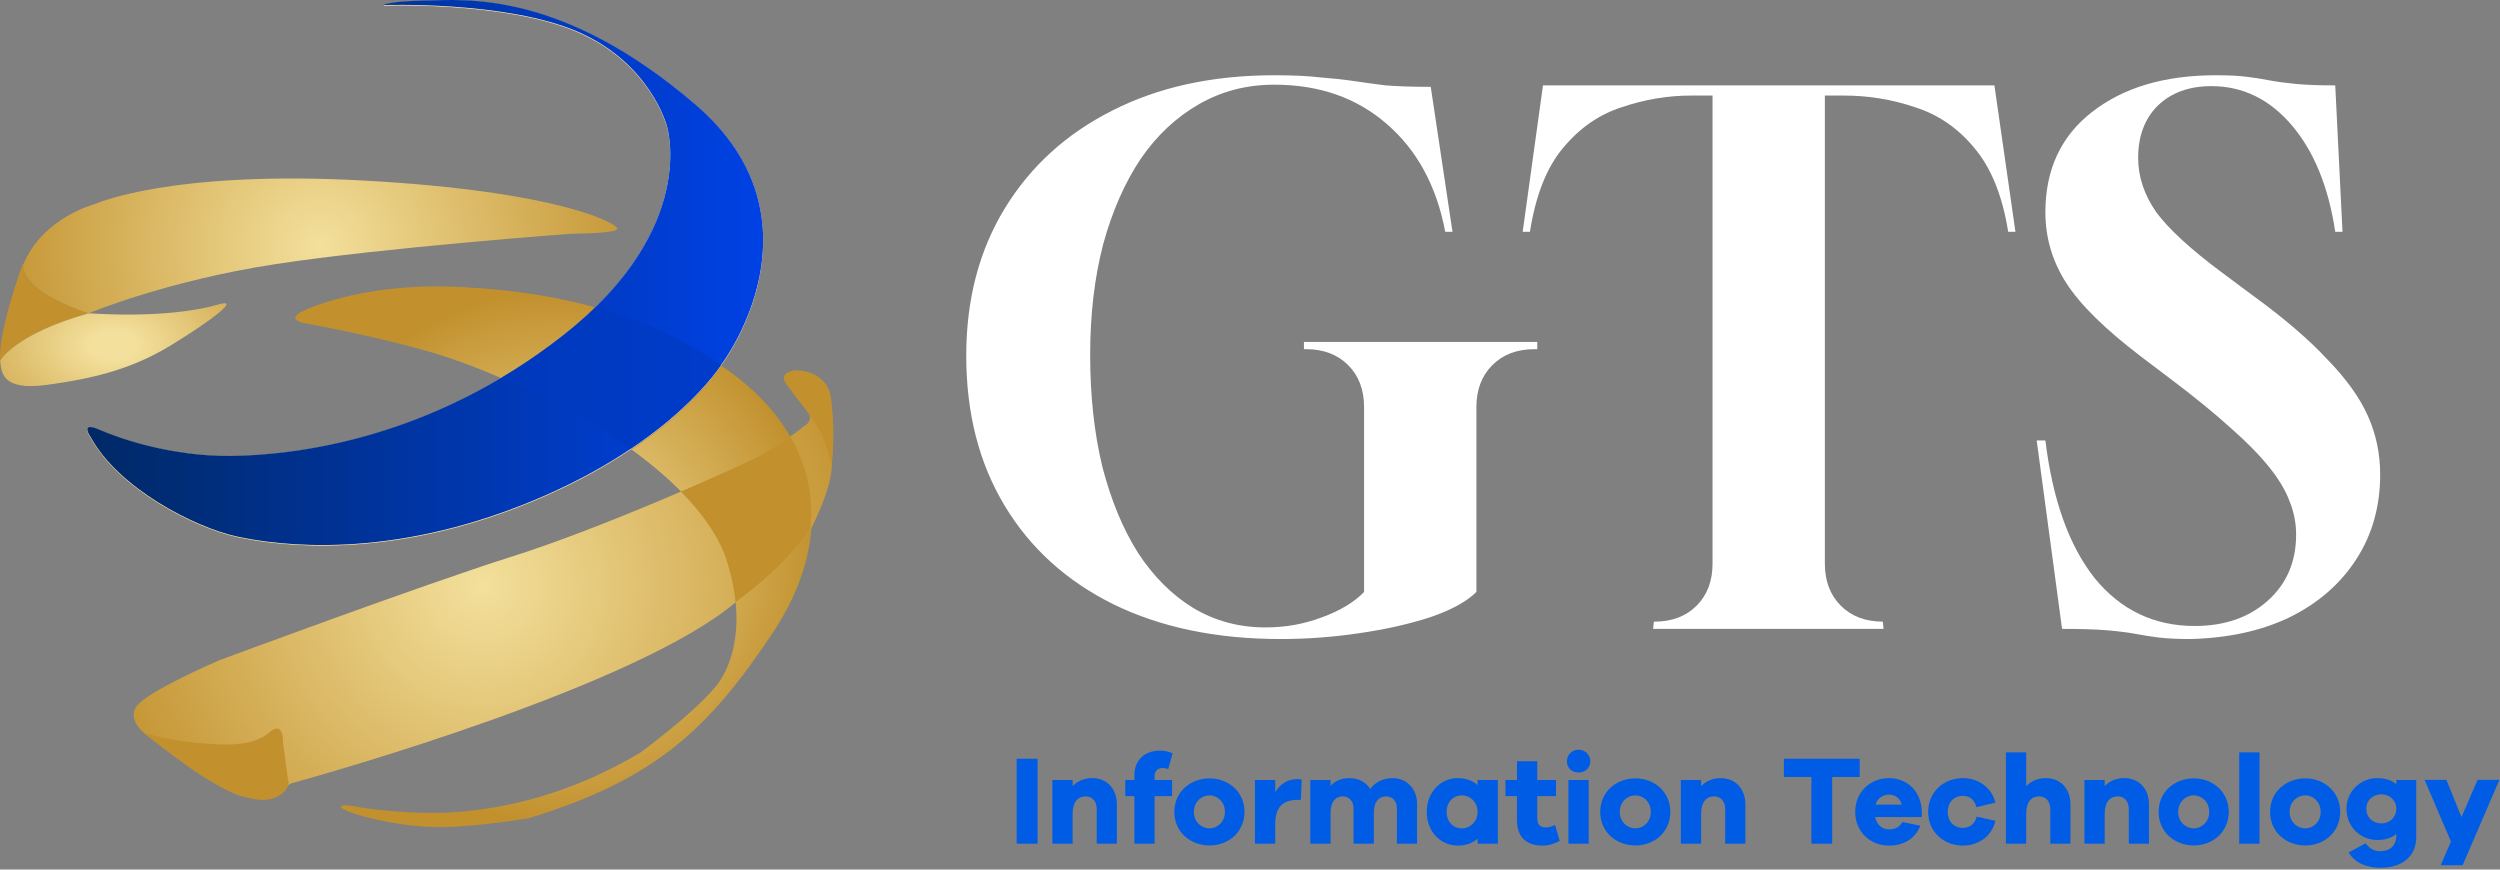<svg width="966" height="336" viewBox="0 0 966 336" fill="none" xmlns="http://www.w3.org/2000/svg">
<rect x="0" y="0" width="966" height="336" fill="#808080" stroke="none"/>
<path d="M965.766 301.353L951.556 334.33H943.079L947.048 325.167L936.856 301.353H945.284L951.115 315.71L957.338 301.353H965.766Z" fill="#005CE5"/>
<path d="M933.633 301.402V323.55C933.633 331.145 927.851 335.31 919.864 335.31C914.229 335.31 909.917 333.35 907.516 329.381L914.033 325.853C915.895 328.058 917.267 328.891 919.815 328.891C923.392 328.891 925.94 326.784 925.94 322.913V322.227C924.176 323.746 921.726 324.579 918.541 324.579C912.122 324.579 906.683 319.483 906.683 312.525C906.683 305.714 912.122 300.667 918.541 300.667C921.726 300.667 924.176 301.5 925.94 303.019V301.402H933.633ZM920.207 318.16C923.343 318.16 925.94 315.808 925.94 312.525C925.94 309.242 923.343 306.939 920.207 306.939C916.777 306.939 914.327 309.242 914.327 312.525C914.327 315.808 916.777 318.16 920.207 318.16Z" fill="#005CE5"/>
<path d="M890.78 300.765C898.081 300.765 904.255 305.959 904.255 313.701C904.255 321.492 898.081 326.686 890.78 326.686C883.332 326.686 877.158 321.492 877.158 313.701C877.158 305.959 883.332 300.765 890.78 300.765ZM890.78 320.071C893.818 320.071 896.709 317.572 896.709 313.701C896.709 309.879 893.818 307.331 890.78 307.331C887.595 307.331 884.704 309.879 884.704 313.701C884.704 317.572 887.595 320.071 890.78 320.071Z" fill="#005CE5"/>
<path d="M873.073 326H865.233V290.72H873.073V326Z" fill="#005CE5"/>
<path d="M847.714 300.765C855.015 300.765 861.189 305.959 861.189 313.701C861.189 321.492 855.015 326.686 847.714 326.686C840.266 326.686 834.092 321.492 834.092 313.701C834.092 305.959 840.266 300.765 847.714 300.765ZM847.714 320.071C850.752 320.071 853.643 317.572 853.643 313.701C853.643 309.879 850.752 307.331 847.714 307.331C844.529 307.331 841.638 309.879 841.638 313.701C841.638 317.572 844.529 320.071 847.714 320.071Z" fill="#005CE5"/>
<path d="M820.805 300.667C826.538 300.667 830.36 304.734 830.36 310.908V326H822.569V312.574C822.569 309.683 820.854 307.723 818.355 307.723C815.268 307.723 813.259 309.83 813.259 314.583V326H805.419V301.402H813.259V303.754C815.121 301.794 817.718 300.667 820.805 300.667Z" fill="#005CE5"/>
<path d="M790.516 300.667C796.2 300.667 800.022 304.734 800.022 310.908V326H792.231V312.574C792.231 309.683 790.516 307.723 787.968 307.723C784.93 307.723 782.921 309.83 782.921 314.583V326H775.081V290.72H782.921V303.754C784.832 301.794 787.38 300.667 790.516 300.667Z" fill="#005CE5"/>
<path d="M758.466 319.875C760.965 319.875 762.974 318.552 763.807 315.563L771.01 317.131C769.785 322.962 764.591 326.735 758.466 326.735C751.116 326.735 745.04 321.492 745.04 313.701C745.04 305.959 751.116 300.667 758.466 300.667C764.444 300.667 769.638 304.342 771.01 310.124L763.66 311.888C762.974 308.899 760.965 307.527 758.466 307.527C754.938 307.527 752.586 310.124 752.586 313.701C752.586 317.327 754.938 319.875 758.466 319.875Z" fill="#005CE5"/>
<path d="M742.58 313.701V315.71H724.548C725.185 318.65 727.194 320.463 729.84 320.463C731.653 320.463 733.76 320.022 735.083 317.621L742.041 319.042C739.934 324.236 735.475 326.735 729.84 326.735C722.735 326.735 716.855 321.492 716.855 313.701C716.855 305.959 722.735 300.667 729.889 300.667C736.847 300.667 742.433 305.665 742.58 313.701ZM729.889 307.037C727.684 307.037 725.43 308.409 724.695 310.908H734.838C734.103 308.262 732.143 307.037 729.889 307.037Z" fill="#005CE5"/>
<path d="M718.589 300.226H707.956V326H699.92V300.226H689.287V293.17H718.589V300.226Z" fill="#005CE5"/>
<path d="M664.857 300.667C670.59 300.667 674.412 304.734 674.412 310.908V326H666.621V312.574C666.621 309.683 664.906 307.723 662.407 307.723C659.32 307.723 657.311 309.83 657.311 314.583V326H649.471V301.402H657.311V303.754C659.173 301.794 661.77 300.667 664.857 300.667Z" fill="#005CE5"/>
<path d="M631.951 300.765C639.252 300.765 645.426 305.959 645.426 313.701C645.426 321.492 639.252 326.686 631.951 326.686C624.503 326.686 618.329 321.492 618.329 313.701C618.329 305.959 624.503 300.765 631.951 300.765ZM631.951 320.071C634.989 320.071 637.88 317.572 637.88 313.701C637.88 309.879 634.989 307.331 631.951 307.331C628.766 307.331 625.875 309.879 625.875 313.701C625.875 317.572 628.766 320.071 631.951 320.071Z" fill="#005CE5"/>
<path d="M609.95 289.691C612.596 289.691 614.507 291.749 614.507 294.15C614.507 296.649 612.596 298.511 609.95 298.511C607.304 298.511 605.442 296.649 605.442 294.15C605.442 291.749 607.304 289.691 609.95 289.691ZM613.87 326H606.03V301.402H613.87V326Z" fill="#005CE5"/>
<path d="M600.855 318.748L602.668 324.922C600.757 325.951 598.748 326.735 595.955 326.735C589.83 326.735 586.155 323.403 586.155 316.935V307.625H581.696V301.402H586.155V294.15H593.995V301.402H601.247V307.625H593.995V316.151C593.995 318.699 595.22 319.728 597.278 319.728C598.356 319.728 599.826 319.336 600.855 318.748Z" fill="#005CE5"/>
<path d="M578.778 301.402V326H570.938V324.04C569.027 325.755 566.479 326.735 563.294 326.735C556.777 326.735 551.289 321.492 551.289 313.701C551.289 305.959 556.777 300.667 563.294 300.667C566.479 300.667 569.027 301.647 570.938 303.362V301.402H578.778ZM564.911 320.071C568.096 320.071 570.938 317.523 570.938 313.701C570.938 309.928 568.096 307.331 564.911 307.331C561.481 307.331 558.982 309.928 558.982 313.701C558.982 317.523 561.481 320.071 564.911 320.071Z" fill="#005CE5"/>
<path d="M538.149 300.667C543.392 300.667 547.557 304.636 547.557 310.614V326H539.766V312.28C539.766 309.487 537.953 307.723 535.65 307.723C532.759 307.723 530.848 309.83 530.848 313.946V326H523.008V312.28C523.008 309.487 521.195 307.723 518.843 307.723C516.001 307.723 514.139 309.83 514.139 313.946V326H506.299V301.402H514.139V303.656C515.805 301.794 518.206 300.667 521.391 300.667C524.821 300.667 527.761 302.137 529.427 304.832C531.387 302.284 534.327 300.667 538.149 300.667Z" fill="#005CE5"/>
<path d="M501.226 301.059C501.912 301.059 502.402 301.108 502.99 301.255L502.647 309.095H501.226C495.738 309.095 492.749 311.937 492.749 318.307V326H484.909V301.402H492.749V306.106C494.513 303.166 497.208 301.059 501.226 301.059Z" fill="#005CE5"/>
<path d="M467.39 300.765C474.691 300.765 480.865 305.959 480.865 313.701C480.865 321.492 474.691 326.686 467.39 326.686C459.942 326.686 453.768 321.492 453.768 313.701C453.768 305.959 459.942 300.765 467.39 300.765ZM467.39 320.071C470.428 320.071 473.319 317.572 473.319 313.701C473.319 309.879 470.428 307.331 467.39 307.331C464.205 307.331 461.314 309.879 461.314 313.701C461.314 317.572 464.205 320.071 467.39 320.071Z" fill="#005CE5"/>
<path d="M446.126 301.402H452.888V307.625H446.126V326H438.335V307.625H434.807V301.402H438.335V299.491C438.335 293.709 442.304 290.034 448.233 290.034C449.899 290.034 451.516 290.377 453.084 291.063L451.418 297.139C450.683 296.894 449.899 296.747 449.311 296.747C447.449 296.747 446.126 297.874 446.126 299.834V301.402Z" fill="#005CE5"/>
<path d="M422.01 300.667C427.743 300.667 431.565 304.734 431.565 310.908V326H423.774V312.574C423.774 309.683 422.059 307.723 419.56 307.723C416.473 307.723 414.464 309.83 414.464 314.583V326H406.624V301.402H414.464V303.754C416.326 301.794 418.923 300.667 422.01 300.667Z" fill="#005CE5"/>
<path d="M400.928 326H392.843V293.17H400.928V326Z" fill="#005CE5"/>
<path d="M846.34 246.92C841.486 246.92 837.473 246.733 834.299 246.36C831.313 245.987 828.326 245.52 825.34 244.96C822.353 244.4 818.713 243.933 814.419 243.56C810.126 243.187 804.246 243 796.779 243L786.979 170.2H790.339C793.139 193.16 799.486 210.893 809.379 223.4C819.459 235.72 832.339 241.88 848.02 241.88C859.593 241.88 869.019 238.613 876.299 232.08C883.58 225.547 887.219 217.053 887.219 206.6C887.219 202.12 886.379 197.827 884.699 193.72C883.206 189.613 880.593 185.227 876.859 180.56C873.126 175.893 868.179 170.853 862.02 165.44C855.86 159.84 848.206 153.587 839.059 146.68L827.579 138C813.579 127.36 803.873 117.84 798.46 109.44C793.046 101.04 790.339 91.893 790.339 82C790.339 65.573 796.313 52.693 808.259 43.36C820.393 33.84 836.353 29.08 856.139 29.08C860.993 29.08 864.913 29.267 867.9 29.64C871.073 30.013 874.059 30.48 876.859 31.04C879.846 31.6 883.299 32.067 887.219 32.44C891.139 32.813 896.179 33 902.339 33L905.14 89.56H902.339C899.726 72.2 894.126 58.48 885.539 48.4C876.953 38.32 866.593 33.28 854.46 33.28C845.873 33.28 838.966 35.8 833.74 40.84C828.7 45.88 826.18 52.6 826.18 61C826.18 68.28 828.513 75.28 833.18 82C838.033 88.533 846.339 96.187 858.099 104.96L870.139 113.92C882.459 122.88 892.166 131.187 899.26 138.84C906.54 146.307 911.766 153.587 914.94 160.68C918.113 167.773 919.699 175.333 919.699 183.36C919.699 195.68 916.619 206.6 910.459 216.12C904.299 225.64 895.713 233.107 884.699 238.52C873.873 243.747 861.086 246.547 846.34 246.92Z" fill="white"/>
<path d="M638.765 243L639.045 240.2H639.325C646.045 240.2 651.459 238.147 655.565 234.04C659.672 229.933 661.725 224.52 661.725 217.8V36.92H653.605C644.459 36.92 635.499 38.413 626.725 41.4C617.952 44.2 610.392 49.427 604.045 57.08C597.699 64.547 593.405 75.373 591.165 89.56H588.365L596.205 33H770.645L778.765 89.56H775.965C773.725 75.56 769.339 64.733 762.805 57.08C756.459 49.427 748.805 44.2 739.845 41.4C731.072 38.413 721.925 36.92 712.405 36.92H705.125V217.8C705.125 224.52 707.179 229.933 711.285 234.04C715.392 238.147 720.805 240.2 727.525 240.2L727.805 243H638.765Z" fill="white"/>
<path d="M494.88 246.92C470.054 246.92 448.494 242.44 430.2 233.48C412.094 224.52 398.094 211.827 388.2 195.4C378.307 178.973 373.36 159.653 373.36 137.44C373.36 115.787 378.307 96.84 388.2 80.6C398.094 64.36 411.907 51.76 429.64 42.8C447.56 33.653 468.467 29.08 492.36 29.08C499.64 29.08 505.614 29.36 510.28 29.92C515.134 30.293 519.427 30.76 523.16 31.32C526.894 31.88 531 32.44 535.48 33C540.147 33.373 545.934 33.56 552.84 33.56L561.24 89.56H558.44C555.08 71.827 547.52 57.92 535.76 47.84C524.187 37.76 509.72 32.72 492.36 32.72C481.72 32.72 472.014 35.24 463.24 40.28C454.467 45.32 447 52.32 440.84 61.28C434.68 70.427 429.827 81.44 426.28 94.32C422.92 107.2 421.24 121.48 421.24 137.16C421.24 153.027 422.827 167.493 426 180.56C429.36 193.44 433.934 204.453 439.72 213.6C445.694 222.747 452.787 229.84 461 234.88C469.4 239.92 478.734 242.44 489 242.44C496.654 242.44 503.934 241.133 510.84 238.52C517.934 235.907 523.347 232.64 527.08 228.72V157.32C527.08 150.6 525.027 145.187 520.92 141.08C516.814 136.973 511.4 134.92 504.68 134.92H503.84V132.12H594V134.92H592.88C586.16 134.92 580.747 136.973 576.64 141.08C572.534 145.187 570.48 150.6 570.48 157.32V228.72C566.747 232.453 560.774 235.72 552.56 238.52C544.534 241.133 535.387 243.187 525.12 244.68C515.04 246.173 504.96 246.92 494.88 246.92Z" fill="white"/>
<g clip-path="url(#clip0_2301_1165)">
<path d="M35.149 169.42C35.149 169.42 30.34 162.838 38.438 166.381C46.537 169.928 66.537 176.761 89.318 176.509C112.099 176.257 165.513 170.939 217.912 129.667C270.31 88.394 257.655 48.897 257.655 48.897C257.655 48.897 251.327 24.842 223.48 12.691C195.634 0.536 148.044 2.307 148.044 2.307C148.044 2.307 149.815 0.787 164.498 0.536C179.18 0.284 216.896 -3.771 268.787 40.797C320.677 85.36 279.164 140.559 279.164 140.559C279.164 140.559 260.684 171.195 205.503 193.983C150.318 216.77 108.045 211.2 91.592 207.653C75.138 204.106 45.773 188.916 35.144 169.42H35.149Z" fill="url(#paint0_radial_2301_1165)"/>
<path d="M119.045 125.108C119.045 125.108 107.909 123.841 119.045 119.287C130.182 114.728 150.685 109.41 178.531 110.93C206.378 112.449 246.372 117.511 282.317 143.845C318.262 170.18 322.911 208.18 298.354 244.894C273.802 281.608 253.313 301.173 204.456 316.112C204.456 316.112 184.603 319.567 169.925 319.567C155.247 319.567 140.056 315.768 134.488 313.489C128.919 311.21 132.461 310.702 137.777 311.718C143.094 312.729 160.81 314.949 176.33 313.782C201.34 311.906 225.023 304.079 247.333 290.885C247.333 290.885 267.634 276.015 276.241 265.635C276.241 265.635 291.175 250.445 281.05 217.274C270.924 184.106 218.018 157.52 218.018 157.52C218.018 157.52 192.706 144.353 171.188 137.516C149.669 130.678 119.041 125.108 119.041 125.108H119.045Z" fill="url(#paint1_radial_2301_1165)"/>
<path opacity="0.88" d="M244.107 173.759C266.362 158.82 276.538 145.017 278.95 141.452C263.041 130.445 246.441 123.447 230.536 118.948C226.908 122.491 222.836 126.074 218.274 129.671C210.212 136.019 202.127 141.516 194.134 146.276C207.435 152.015 218.022 157.521 218.022 157.521C218.022 157.521 230.271 163.676 244.112 173.759H244.107Z" fill="#C2912E"/>
<path d="M34.243 121.058C34.243 121.058 7.916 113.209 8.932 101.562C8.932 101.562 -0.929 128.477 0.073 139.287C0.073 139.287 5.793 129.022 34.248 121.058H34.243Z" fill="#C2912E"/>
<path d="M0.073 139.287C0.453 143.465 0.453 151.063 17.538 148.783C34.623 146.504 50.193 143.085 65.759 133.593C81.325 124.097 93.477 114.985 84.363 117.644C75.249 120.303 58.923 122.582 34.243 121.062C5.793 129.021 0.073 139.287 0.073 139.287Z" fill="url(#paint2_radial_2301_1165)"/>
<path d="M140.939 69.785C65.379 65.607 36.521 78.902 36.521 78.902C36.521 78.902 16.526 83.996 8.908 102.367C9.128 113.57 34.243 121.058 34.243 121.058C34.243 121.058 64.24 108.522 106.384 102.069C148.529 95.612 221.055 90.293 221.055 90.293C221.055 90.293 238.14 90.293 238.52 88.394C238.9 86.495 216.498 73.964 140.939 69.785Z" fill="url(#paint3_radial_2301_1165)"/>
<path d="M112.818 302.615C127.469 298.56 245.763 265.155 284.014 232.903C284.088 232.839 284.165 232.779 284.248 232.724C285.808 231.64 302.572 219.827 313.192 204.637C313.284 204.509 313.362 204.376 313.435 204.235C314.409 202.326 321.584 187.96 321.428 179.466L320.989 153.96C320.989 153.836 320.98 153.717 320.961 153.594C320.765 152.092 319.09 143.214 307.281 144.285C307.116 144.298 306.951 144.303 306.791 144.294C305.716 144.225 301.049 144.243 305.862 150.262C308.946 154.12 311.165 157.424 312.497 159.552C313.394 160.98 313.064 162.848 311.737 163.887C307.926 166.871 299.964 172.861 293.074 176.427C283.625 181.324 231.982 204.28 197.725 215.081C163.469 225.882 84.83 255.086 84.83 255.086C84.83 255.086 60.36 265.553 53.78 271.796C47.581 277.681 56.663 284.166 57.729 284.894C57.802 284.944 57.866 284.995 57.935 285.045C59.724 286.482 86.115 305.887 92.928 307.411C101.695 309.37 108.581 308.404 110.828 304.244C111.253 303.457 111.953 302.853 112.818 302.615Z" fill="url(#paint4_radial_2301_1165)"/>
<path d="M305.341 168.587C301.571 171.292 297.064 174.294 292.946 176.427C288.974 178.486 277.54 183.736 263.077 189.937C271.185 198.139 278.025 207.457 281.05 217.361C282.761 222.967 283.754 228.056 284.225 232.651C286.321 231.187 302.747 219.466 313.16 204.5C314.41 191.896 311.847 179.777 305.341 168.591V168.587Z" fill="#C2912E"/>
<path d="M109.34 286.921C109.34 286.921 109.848 277.805 103.772 283.21C97.695 288.61 85.291 287.64 85.291 287.64C85.291 287.64 69.346 287.388 55.592 283.123C55.592 283.123 75.353 299.695 88.265 305.558C106.824 313.988 110.887 304.711 111.536 303.123L109.345 286.917L109.34 286.921Z" fill="#C2912E"/>
<path d="M321.342 180.307C321.342 180.307 319.654 169.42 314.003 162.079C314.003 162.079 320.477 157.076 320.582 152.266C320.582 152.152 320.733 152.133 320.761 152.243C321.429 155.049 322.834 166.555 321.347 180.307H321.342Z" fill="#C2912E"/>
<path d="M320.729 152.107C320.729 152.107 319.146 143.466 307.629 143.086C307.629 143.086 300.35 143.402 303.896 148.468C307.442 153.534 312.145 158.912 313.998 162.079C313.998 162.079 320.386 157.237 320.729 152.111V152.107Z" fill="#C2912E"/>
<path d="M35.149 169.25C35.149 169.25 30.34 162.669 38.438 166.211C46.537 169.758 66.537 176.591 89.318 176.339C112.099 176.088 165.513 170.77 217.912 129.497C270.31 88.225 257.655 48.728 257.655 48.728C257.655 48.728 251.327 24.673 223.48 12.522C195.634 0.366 148.044 2.142 148.044 2.142C148.044 2.142 149.815 0.622 164.498 0.371C179.18 0.119 216.896 -3.936 268.787 40.632C320.677 85.195 279.164 140.394 279.164 140.394C279.164 140.394 260.684 171.03 205.503 193.818C150.318 216.605 108.045 211.035 91.592 207.488C75.138 203.941 45.773 188.751 35.144 169.255L35.149 169.25Z" fill="white"/>
<path d="M35.149 169.086C35.149 169.086 30.34 162.504 38.438 166.047C46.537 169.594 66.537 176.427 89.318 176.175C112.099 175.923 165.513 170.605 217.912 129.333C270.31 88.06 257.655 48.563 257.655 48.563C257.655 48.563 251.327 24.508 223.48 12.357C195.634 0.202 148.044 1.973 148.044 1.973C148.044 1.973 149.815 0.453 164.498 0.202C179.18 -0.05 216.896 -4.105 268.787 40.463C320.677 85.026 279.164 140.225 279.164 140.225C279.164 140.225 260.684 170.861 205.503 193.649C150.318 216.436 108.045 210.866 91.592 207.319C75.138 203.772 45.773 188.582 35.144 169.086H35.149Z" fill="url(#paint5_linear_2301_1165)"/>
<path opacity="0.61" d="M243.746 173.425C266.001 158.486 276.177 144.683 278.588 141.118C262.679 130.111 246.079 123.113 230.175 118.614C226.547 122.157 222.475 125.74 217.913 129.337C209.851 135.685 201.766 141.182 193.772 145.942C207.073 151.681 217.661 157.187 217.661 157.187C217.661 157.187 229.91 163.342 243.751 173.425H243.746Z" fill="#013AC0"/>
</g>
<defs>
<radialGradient id="paint0_radial_2301_1165" cx="0" cy="0" r="1" gradientUnits="userSpaceOnUse" gradientTransform="translate(164.31 105.639) scale(118.606 118.637)">
<stop stop-color="#F3E09C"/>
<stop offset="1" stop-color="#C2912E"/>
</radialGradient>
<radialGradient id="paint1_radial_2301_1165" cx="0" cy="0" r="1" gradientUnits="userSpaceOnUse" gradientTransform="translate(213.891 215.118) scale(102.134 102.161)">
<stop stop-color="#F3E09C"/>
<stop offset="1" stop-color="#C2912E"/>
</radialGradient>
<radialGradient id="paint2_radial_2301_1165" cx="0" cy="0" r="1" gradientUnits="userSpaceOnUse" gradientTransform="translate(43.788 133.395) scale(89.629 56.481)">
<stop offset="0.1" stop-color="#F3E09C"/>
<stop offset="0.87" stop-color="#C2912E"/>
</radialGradient>
<radialGradient id="paint3_radial_2301_1165" cx="0" cy="0" r="1" gradientUnits="userSpaceOnUse" gradientTransform="translate(123.716 95.016) scale(129.505 129.538)">
<stop stop-color="#F3E09C"/>
<stop offset="1" stop-color="#C2912E"/>
</radialGradient>
<radialGradient id="paint4_radial_2301_1165" cx="0" cy="0" r="1" gradientUnits="userSpaceOnUse" gradientTransform="translate(186.529 226.29) scale(156.148 156.188)">
<stop stop-color="#F3E09C"/>
<stop offset="1" stop-color="#C2912E"/>
</radialGradient>
<linearGradient id="paint5_linear_2301_1165" x1="33.73" y1="105.305" x2="294.89" y2="105.305" gradientUnits="userSpaceOnUse">
<stop stop-color="#002965"/>
<stop offset="0.99" stop-color="#0041E4"/>
</linearGradient>
<clipPath id="clip0_2301_1165">
<rect width="322" height="319.567" fill="white"/>
</clipPath>
</defs>
</svg>
